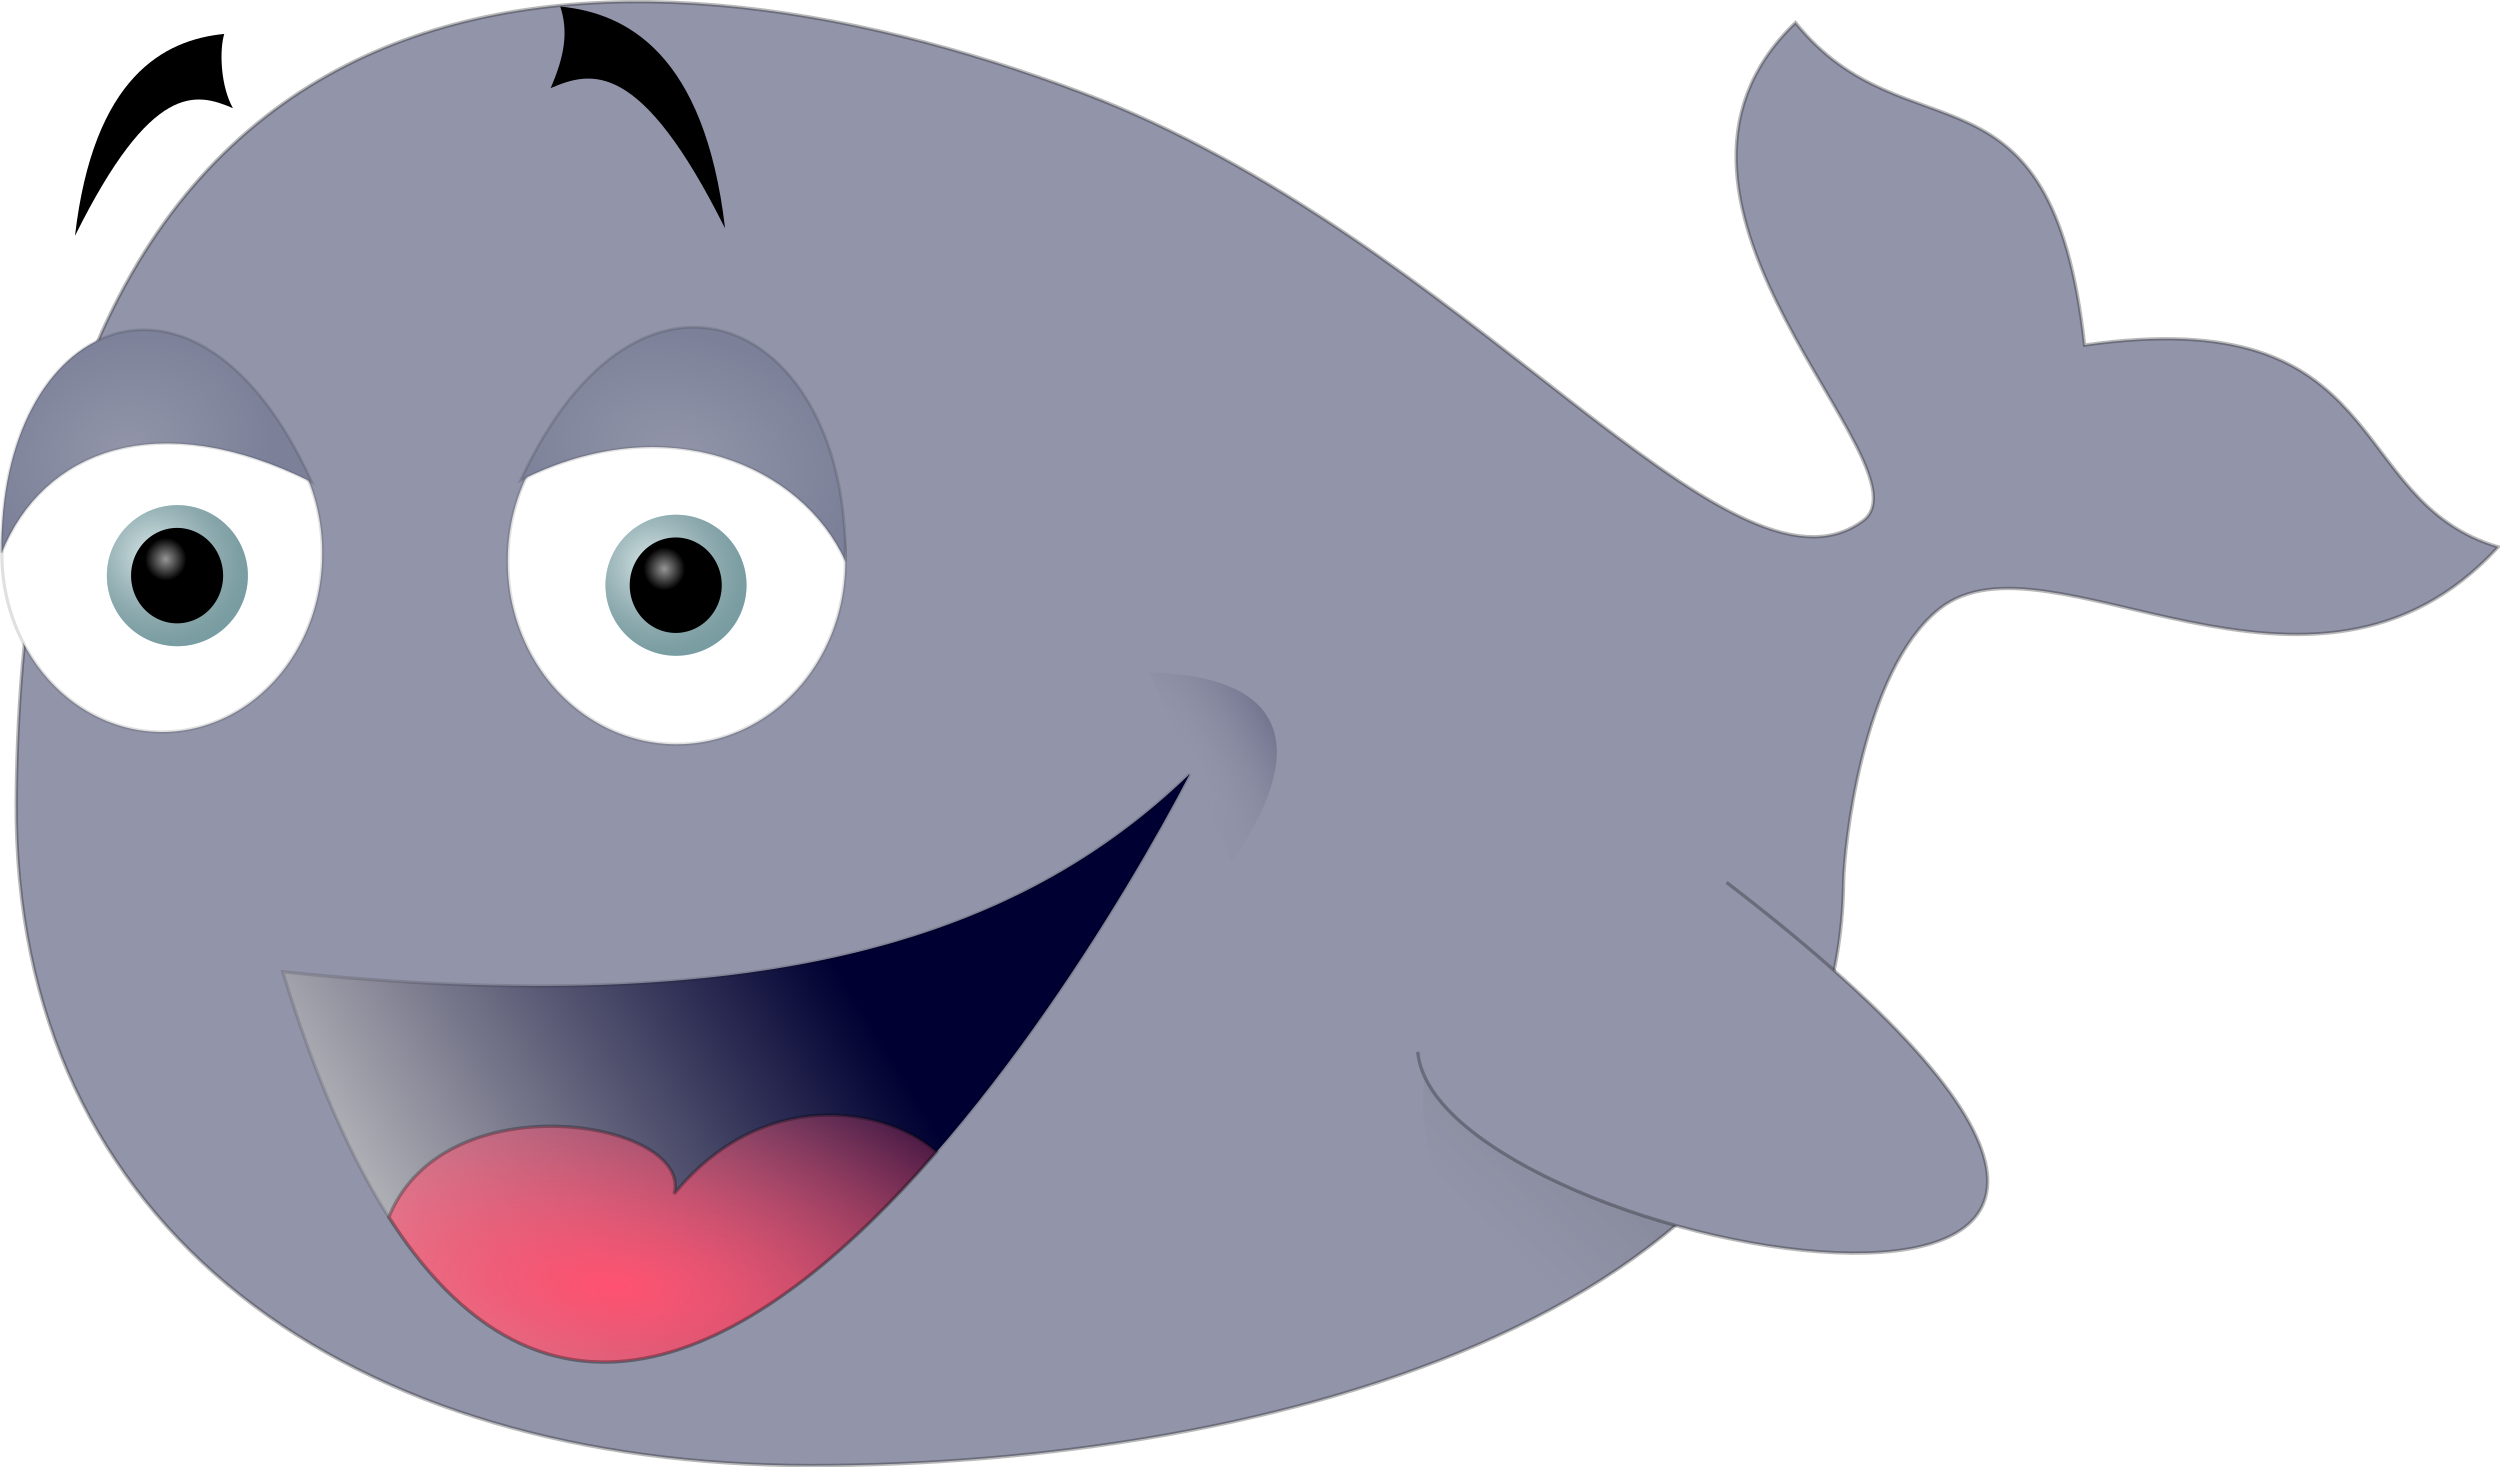 <?xml version="1.0" encoding="UTF-8" standalone="no"?>
<!-- Created with Inkscape (http://www.inkscape.org/) -->
<svg
   xmlns:dc="http://purl.org/dc/elements/1.1/"
   xmlns:cc="http://web.resource.org/cc/"
   xmlns:rdf="http://www.w3.org/1999/02/22-rdf-syntax-ns#"
   xmlns:svg="http://www.w3.org/2000/svg"
   xmlns="http://www.w3.org/2000/svg"
   xmlns:xlink="http://www.w3.org/1999/xlink"
   xmlns:sodipodi="http://sodipodi.sourceforge.net/DTD/sodipodi-0.dtd"
   xmlns:inkscape="http://www.inkscape.org/namespaces/inkscape"
   width="740.733"
   height="434.736"
   id="svg2204"
   sodipodi:version="0.32"
   inkscape:version="0.45"
   sodipodi:docbase="E:\D  co"
   sodipodi:docname="baleine.svg"
   inkscape:output_extension="org.inkscape.output.svg.inkscape"
   version="1.0"
   sodipodi:modified="true">
  <defs
     id="defs2206">
    <linearGradient
       inkscape:collect="always"
       id="linearGradient3188">
      <stop
         style="stop-color:#000000;stop-opacity:1;"
         offset="0"
         id="stop3190" />
      <stop
         style="stop-color:#000000;stop-opacity:0;"
         offset="1"
         id="stop3192" />
    </linearGradient>
    <linearGradient
       id="linearGradient3322">
      <stop
         style="stop-color:#9396aa;stop-opacity:0;"
         offset="0"
         id="stop3324" />
      <stop
         style="stop-color:#646483;stop-opacity:1;"
         offset="1"
         id="stop3326" />
    </linearGradient>
    <linearGradient
       id="linearGradient3296">
      <stop
         style="stop-color:#9295a9;stop-opacity:1;"
         offset="0"
         id="stop3298" />
      <stop
         style="stop-color:#7c8199;stop-opacity:1;"
         offset="1"
         id="stop3300" />
    </linearGradient>
    <linearGradient
       id="linearGradient3497">
      <stop
         style="stop-color:#969696;stop-opacity:1;"
         offset="0"
         id="stop3499" />
      <stop
         style="stop-color:#000000;stop-opacity:1;"
         offset="1"
         id="stop3501" />
    </linearGradient>
    <linearGradient
       inkscape:collect="always"
       id="linearGradient3231">
      <stop
         style="stop-color:#ff5270;stop-opacity:1;"
         offset="0"
         id="stop3233" />
      <stop
         style="stop-color:#ff5270;stop-opacity:0;"
         offset="1"
         id="stop3235" />
    </linearGradient>
    <linearGradient
       id="linearGradient3223">
      <stop
         style="stop-color:#c8c8c8;stop-opacity:1;"
         offset="0"
         id="stop3225" />
      <stop
         style="stop-color:#000032;stop-opacity:1;"
         offset="1"
         id="stop3227" />
    </linearGradient>
    <linearGradient
       inkscape:collect="always"
       xlink:href="#linearGradient3223"
       id="linearGradient3229"
       x1="153.043"
       y1="677.837"
       x2="301.525"
       y2="586.923"
       gradientUnits="userSpaceOnUse" />
    <radialGradient
       inkscape:collect="always"
       xlink:href="#linearGradient3231"
       id="radialGradient3239"
       cx="253.63"
       cy="653.519"
       fx="253.63"
       fy="653.519"
       r="81.625"
       gradientTransform="matrix(-2.669,-0.285,0.116,-1.089,831.575,1458.689)"
       gradientUnits="userSpaceOnUse" />
    <radialGradient
       inkscape:collect="always"
       xlink:href="#linearGradient3296"
       id="radialGradient3302"
       cx="251.03"
       cy="428.278"
       fx="251.03"
       fy="428.278"
       r="50.51"
       gradientTransform="matrix(1,0.263,-0.18,0.683,76.92,69.793)"
       gradientUnits="userSpaceOnUse" />
    <radialGradient
       inkscape:collect="always"
       xlink:href="#linearGradient3296"
       id="radialGradient3310"
       cx="81.54"
       cy="420.817"
       fx="81.54"
       fy="420.817"
       r="50.51"
       gradientTransform="matrix(0.838,-0.214,0.161,0.669,-49.572,162.652)"
       gradientUnits="userSpaceOnUse" />
    <radialGradient
       inkscape:collect="always"
       xlink:href="#linearGradient3322"
       id="radialGradient3328"
       cx="348.507"
       cy="255.108"
       fx="348.507"
       fy="255.108"
       r="21.313"
       gradientTransform="matrix(1.497,-0.821,2.711,4.939,-813.153,-452.379)"
       gradientUnits="userSpaceOnUse" />
    <filter
       inkscape:collect="always"
       id="filter3346">
      <feGaussianBlur
         inkscape:collect="always"
         stdDeviation="0.234"
         id="feGaussianBlur3348" />
    </filter>
    <linearGradient
       id="linearGradient2903">
      <stop
         style="stop-color:white;stop-opacity:0.722;"
         offset="0"
         id="stop2917" />
      <stop
         style="stop-color:black;stop-opacity:0.165;"
         offset="1"
         id="stop2913" />
    </linearGradient>
    <radialGradient
       inkscape:collect="always"
       xlink:href="#linearGradient2903"
       id="radialGradient2418"
       gradientUnits="userSpaceOnUse"
       gradientTransform="matrix(1.758,1.035,-0.967,1.642,-319.286,-678.933)"
       cx="579.759"
       cy="124.208"
       fx="579.759"
       fy="124.208"
       r="13.801" />
    <radialGradient
       inkscape:collect="always"
       xlink:href="#linearGradient3497"
       id="radialGradient2420"
       gradientUnits="userSpaceOnUse"
       gradientTransform="matrix(0.452,-4.3896944e-3,4.5434997e-3,0.468,132.321,250.614)"
       cx="247.507"
       cy="466.15"
       fx="247.507"
       fy="466.15"
       r="13.637" />
    <radialGradient
       inkscape:collect="always"
       xlink:href="#linearGradient2903"
       id="radialGradient2432"
       gradientUnits="userSpaceOnUse"
       gradientTransform="matrix(1.758,1.035,-0.967,1.642,-319.286,-678.933)"
       cx="579.759"
       cy="124.208"
       fx="579.759"
       fy="124.208"
       r="13.801" />
    <radialGradient
       inkscape:collect="always"
       xlink:href="#linearGradient3497"
       id="radialGradient2434"
       gradientUnits="userSpaceOnUse"
       gradientTransform="matrix(0.452,-4.3896944e-3,4.5434997e-3,0.468,132.321,250.614)"
       cx="247.507"
       cy="466.15"
       fx="247.507"
       fy="466.15"
       r="13.637" />
    <linearGradient
       inkscape:collect="always"
       xlink:href="#linearGradient3188"
       id="linearGradient3194"
       x1="467.618"
       y1="340.156"
       x2="443.688"
       y2="365.438"
       gradientUnits="userSpaceOnUse" />
    <filter
       inkscape:collect="always"
       id="filter3312">
      <feGaussianBlur
         inkscape:collect="always"
         stdDeviation="3.622"
         id="feGaussianBlur3314" />
    </filter>
  </defs>
  <sodipodi:namedview
     id="base"
     pagecolor="#ffffff"
     bordercolor="#666666"
     borderopacity="1.0"
     inkscape:pageopacity="0.0"
     inkscape:pageshadow="2"
     inkscape:zoom="1"
     inkscape:cx="370.36627"
     inkscape:cy="342.8428"
     inkscape:document-units="px"
     inkscape:current-layer="layer1"
     inkscape:window-width="1356"
     inkscape:window-height="893"
     inkscape:window-x="183"
     inkscape:window-y="48"
     inkscape:showpageshadow="false"
     showborder="false"
     inkscape:object-points="true"
     objecttolerance="4.2"
     inkscape:object-bbox="true" />
  <g
     inkscape:label="Calque 1"
     inkscape:groupmode="layer"
     id="layer1"
     transform="translate(-49.551,-293.674)">
    <path
       style="opacity:1;fill:#9295a9;fill-opacity:1;stroke:#000000;stroke-opacity:0.275"
       d="M 595.796,555.173 C 594.203,683.412 425.218,727.909 289.72,727.909 C 154.222,727.909 53.358,659.175 54.354,530.93 C 56.375,271.846 230.221,268.236 370.331,321.212 C 484.12,364.235 561.647,476.901 601.413,448.061 C 623.109,432.326 525.524,354.082 581.537,300.355 C 614.719,341.513 657.421,307.098 667.197,395.908 C 759.238,382.869 743.543,442.119 789.784,455.728 C 734.433,516.133 656.363,448.548 624.243,474.052 C 601.28,492.285 595.922,545.011 595.796,555.173 z "
       id="path2212"
       sodipodi:nodetypes="csssscccss" />
    <path
       sodipodi:type="arc"
       style="fill:#ffffff;fill-opacity:1;stroke:#000000;stroke-opacity:0.124"
       id="path2215"
       sodipodi:cx="270.21582"
       sodipodi:cy="456.87726"
       sodipodi:rx="50.002552"
       sodipodi:ry="54.043159"
       d="M 320.218 456.877 A 50.003 54.043 0 1 1  220.213,456.877 A 50.003 54.043 0 1 1  320.218 456.877 z"
       transform="translate(-20.203,3.03)" />
    <path
       style="fill:url(#radialGradient3302);fill-opacity:1;fill-rule:evenodd;stroke:#000000;stroke-width:0.853px;stroke-linecap:butt;stroke-linejoin:miter;stroke-opacity:0.124"
       d="M 203.783,436.008 C 239.634,358.928 301.162,388.881 300.015,459.908 C 287.232,431.797 247.444,414.004 203.783,436.008 z "
       id="path3190"
       sodipodi:nodetypes="ccc" />
    <path
       sodipodi:type="arc"
       style="fill:#ffffff;fill-opacity:1;stroke:#000000;stroke-opacity:0.124"
       id="path3199"
       sodipodi:cx="270.21582"
       sodipodi:cy="456.87726"
       sodipodi:rx="50.002552"
       sodipodi:ry="54.043159"
       d="M 320.218 456.877 A 50.003 54.043 0 1 1  220.213,456.877 A 50.003 54.043 0 1 1  320.218 456.877 z"
       transform="matrix(-0.949,0,0,0.976,353.999,11.672)" />
    <path
       style="fill:url(#radialGradient3310);fill-opacity:1;fill-rule:evenodd;stroke:#000000;stroke-width:0.821;stroke-linecap:butt;stroke-linejoin:miter;stroke-miterlimit:4;stroke-dasharray:none;stroke-opacity:0.124"
       d="M 141.971,436.559 C 107.94,361.346 48.944,388.176 50.032,457.483 C 62.167,427.172 96.322,413.648 141.971,436.559 z "
       id="path3203"
       sodipodi:nodetypes="ccc" />
    <path
       style="fill:url(#linearGradient3229);fill-opacity:1;fill-rule:evenodd;stroke:#000000;stroke-width:1px;stroke-linecap:butt;stroke-linejoin:miter;stroke-opacity:0.125"
       d="M 133.34,581.631 C 275.362,596.061 351.028,572.287 402.041,523.042 C 365.17,594.005 212.385,840.483 133.34,581.631 z "
       id="path3211"
       sodipodi:nodetypes="ccc" />
    <path
       style="opacity:1;fill:url(#radialGradient3239);fill-opacity:1;fill-rule:evenodd;stroke:#000000;stroke-width:1px;stroke-linecap:butt;stroke-linejoin:miter;stroke-opacity:0.275"
       d="M 294.875,624.062 C 280.167,624.182 263.439,630.231 249.312,647.406 C 254.919,625.861 181.652,613.481 164.875,654 C 164.835,654.096 164.789,654.186 164.75,654.281 C 213.955,731.253 277.079,692.302 327,634.969 C 320.517,629.004 308.593,623.951 294.875,624.062 z "
       id="path3218" />
    <path
       style="fill:#000000;fill-opacity:1;fill-rule:evenodd;stroke:none;stroke-width:1px;stroke-linecap:butt;stroke-linejoin:miter;stroke-opacity:1"
       d="M 71.771,363.562 C 77.253,316.264 98.261,305.454 115.989,303.726 C 114.505,308.703 114.916,319.227 118.567,325.733 C 107.729,321.068 94.543,317.627 71.771,363.562 z "
       id="path3271"
       sodipodi:nodetypes="cccc" />
    <path
       sodipodi:nodetypes="cccc"
       id="path3273"
       d="M 264.384,361.348 C 258.329,309.382 235.125,297.506 215.545,295.608 C 218.028,303.068 216.81,310.351 212.697,319.787 C 224.668,314.661 239.232,310.881 264.384,361.348 z "
       style="fill:#000000;fill-opacity:1;fill-rule:evenodd;stroke:none;stroke-width:1px;stroke-linecap:butt;stroke-linejoin:miter;stroke-opacity:1" />
    <path
       style="fill:url(#radialGradient3328);fill-opacity:1;fill-rule:evenodd;stroke:none;stroke-width:1px;stroke-linecap:butt;stroke-linejoin:miter;stroke-opacity:0.275;filter:url(#filter3346)"
       d="M 390.221,492.887 C 457.221,494.887 414.365,548.721 414.365,548.721"
       id="path3495"
       sodipodi:nodetypes="cc" />
    <path
       style="opacity:0.25;fill:url(#linearGradient3194);fill-opacity:1.0;fill-rule:evenodd;stroke:none;stroke-width:1px;stroke-linecap:butt;stroke-linejoin:miter;stroke-opacity:0.275;filter:url(#filter3312)"
       d="M 513.812,266.875 L 422.281,317.062 C 417.927,346.491 435.54,371.415 459.562,387.438 C 496.829,367.365 525.677,340.002 538.688,303.906 C 532.062,292.625 523.858,280.312 513.812,266.875 z "
       id="path3221"
       transform="translate(49.551,294.174)" />
    <path
       style="fill:#9295a9;fill-opacity:1;fill-rule:evenodd;stroke:#000000;stroke-width:1px;stroke-linecap:butt;stroke-linejoin:miter;stroke-opacity:0.275"
       d="M 469.622,605.323 C 474.931,666.307 776.269,720.115 561.138,555.137"
       id="path2248"
       sodipodi:nodetypes="cc" />
    <g
       id="g2412"
       transform="translate(-479.02,-142.833)">
      <g
         transform="matrix(1.514,0,0,1.514,-130.985,466.836)"
         id="g2400">
        <path
           sodipodi:type="arc"
           style="opacity:1;fill:#8bc3cb;fill-opacity:1;stroke:none;stroke-width:1;stroke-linecap:round;stroke-miterlimit:4;stroke-dasharray:none;stroke-dashoffset:3.3;stroke-opacity:1"
           id="path2402"
           sodipodi:cx="584.00861"
           sodipodi:cy="128.74458"
           sodipodi:rx="13.800982"
           sodipodi:ry="13.800982"
           d="M 597.81 128.745 A 13.801 13.801 0 1 1  570.208,128.745 A 13.801 13.801 0 1 1  597.81 128.745 z"
           transform="translate(-16.072,-34.24)" />
        <path
           sodipodi:type="arc"
           style="opacity:1;fill:url(#radialGradient2418);fill-opacity:1;stroke:none;stroke-width:1;stroke-linecap:round;stroke-miterlimit:4;stroke-dasharray:none;stroke-dashoffset:3.3;stroke-opacity:1"
           id="path2404"
           sodipodi:cx="584.00861"
           sodipodi:cy="128.74458"
           sodipodi:rx="13.800982"
           sodipodi:ry="13.800982"
           d="M 597.81 128.745 A 13.801 13.801 0 1 1  570.208,128.745 A 13.801 13.801 0 1 1  597.81 128.745 z"
           transform="translate(-16.072,-34.24)" />
      </g>
      <path
         transform="matrix(-1,0,0,1,971.728,137.367)"
         d="M 256.579 472.535 A 13.637 14.142 0 1 1  229.305,472.535 A 13.637 14.142 0 1 1  256.579 472.535 z"
         sodipodi:ry="14.142136"
         sodipodi:rx="13.637059"
         sodipodi:cy="472.53461"
         sodipodi:cx="242.94168"
         id="path2406"
         style="fill:url(#radialGradient2420);fill-opacity:1;stroke:none;stroke-opacity:1"
         sodipodi:type="arc" />
    </g>
    <g
       id="g2424"
       transform="matrix(1.514,0,0,1.514,-757.748,321.163)">
      <path
         transform="translate(-16.072,-34.24)"
         d="M 597.81 128.745 A 13.801 13.801 0 1 1  570.208,128.745 A 13.801 13.801 0 1 1  597.81 128.745 z"
         sodipodi:ry="13.800982"
         sodipodi:rx="13.800982"
         sodipodi:cy="128.74458"
         sodipodi:cx="584.00861"
         id="path2426"
         style="opacity:1;fill:#8bc3cb;fill-opacity:1;stroke:none;stroke-width:1;stroke-linecap:round;stroke-miterlimit:4;stroke-dasharray:none;stroke-dashoffset:3.3;stroke-opacity:1"
         sodipodi:type="arc" />
      <path
         transform="translate(-16.072,-34.24)"
         d="M 597.81 128.745 A 13.801 13.801 0 1 1  570.208,128.745 A 13.801 13.801 0 1 1  597.81 128.745 z"
         sodipodi:ry="13.800982"
         sodipodi:rx="13.800982"
         sodipodi:cy="128.74458"
         sodipodi:cx="584.00861"
         id="path2428"
         style="opacity:1;fill:url(#radialGradient2432);fill-opacity:1;stroke:none;stroke-width:1;stroke-linecap:round;stroke-miterlimit:4;stroke-dasharray:none;stroke-dashoffset:3.3;stroke-opacity:1"
         sodipodi:type="arc" />
    </g>
    <path
       sodipodi:type="arc"
       style="fill:url(#radialGradient2434);fill-opacity:1;stroke:none;stroke-opacity:1"
       id="path2430"
       sodipodi:cx="242.94168"
       sodipodi:cy="472.53461"
       sodipodi:rx="13.637059"
       sodipodi:ry="14.142136"
       d="M 256.579 472.535 A 13.637 14.142 0 1 1  229.305,472.535 A 13.637 14.142 0 1 1  256.579 472.535 z"
       transform="matrix(-1,0,0,1,344.966,-8.306)" />
  </g>
</svg>
